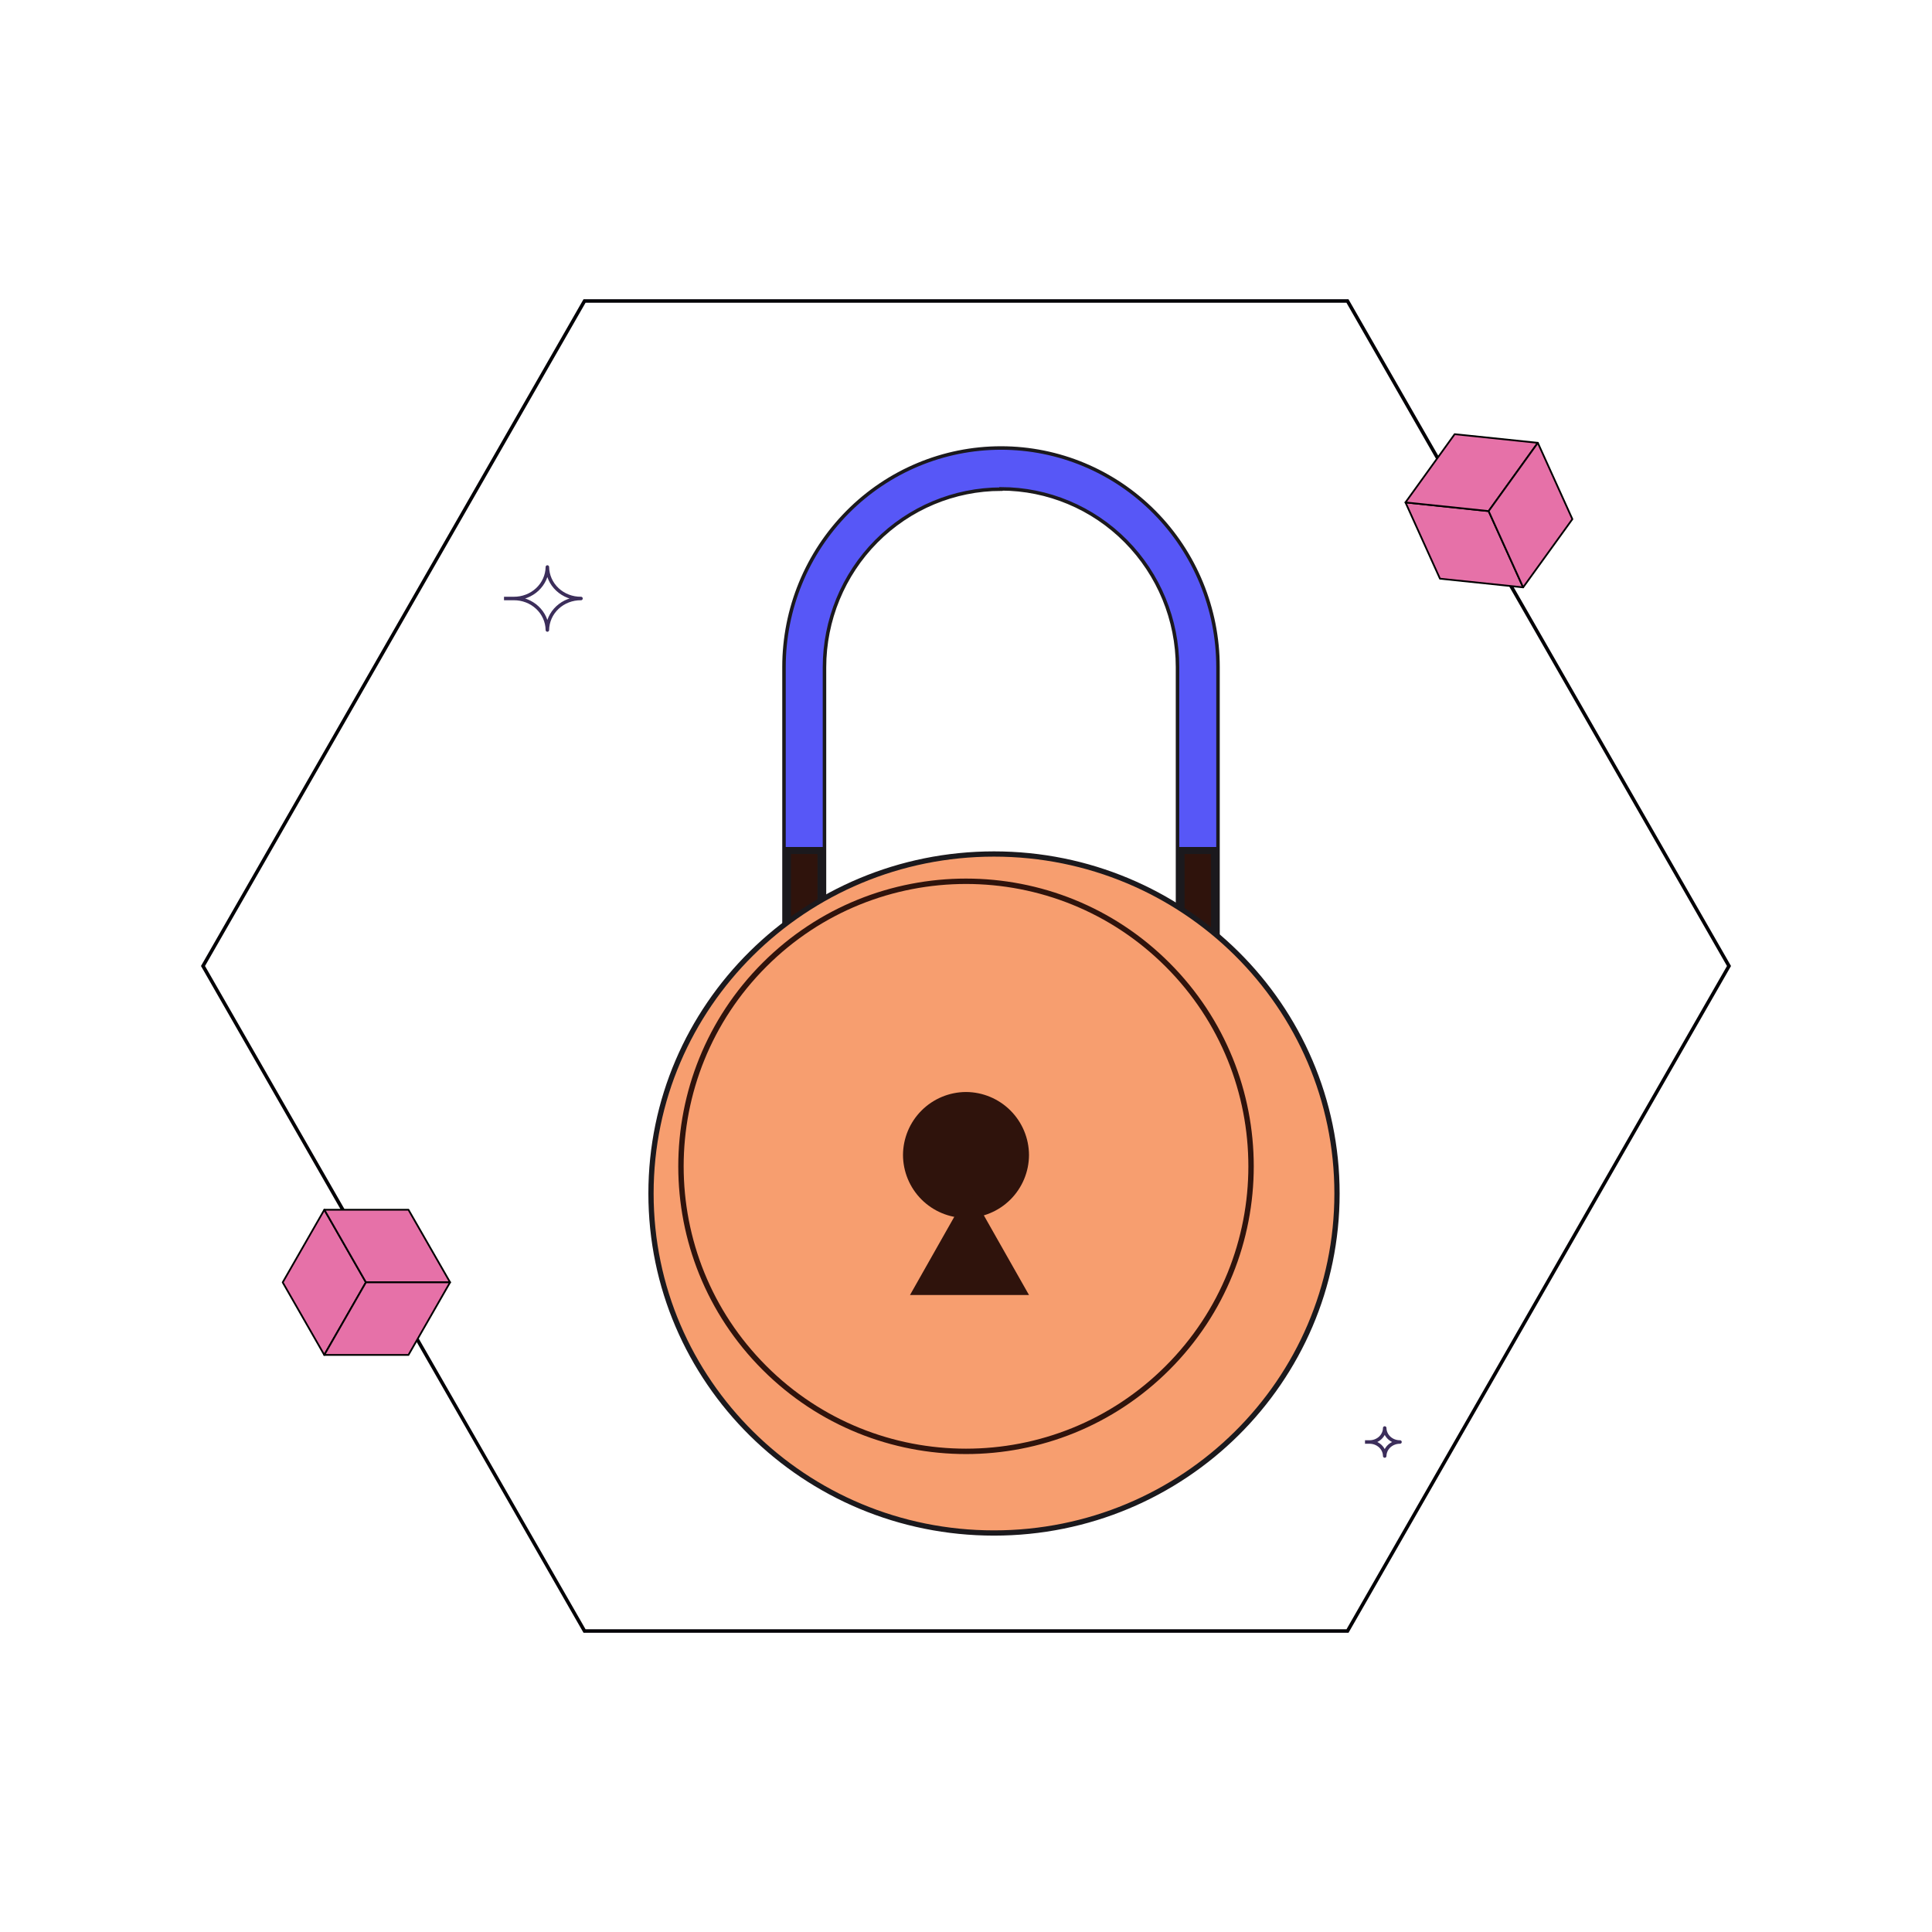 <svg width="276" height="276" viewBox="0 0 276 276" fill="none" xmlns="http://www.w3.org/2000/svg">
<g filter="url(#filter0_dd_1382_12313)">
<path d="M139 188C130.782 187.991 122.904 184.693 117.093 178.83C111.281 172.967 108.011 165.017 108 156.724V91.284C108 82.987 111.266 75.03 117.08 69.163C122.893 63.296 130.778 60 139 60C147.222 60 155.107 63.296 160.92 69.163C166.734 75.03 170 82.987 170 91.284V156.682C170 164.982 166.735 172.943 160.922 178.815C155.11 184.687 147.225 187.991 139 188ZM139 65.879C132.314 65.885 125.904 68.569 121.176 73.34C116.449 78.111 113.79 84.58 113.783 91.327V156.724C113.803 163.463 116.468 169.918 121.194 174.678C125.92 179.438 132.323 182.115 139 182.121C145.684 182.115 152.093 179.432 156.821 174.663C161.548 169.894 164.208 163.427 164.217 156.682V91.284C164.21 84.537 161.551 78.068 156.824 73.297C152.096 68.526 145.686 65.843 139 65.836V65.879Z" fill="#5757F7" stroke="#1B191D" stroke-width="0.5" stroke-miterlimit="10"/>
<path d="M164.725 156.627V156.627V117.5H169.5V156.627C169.5 164.817 166.285 172.67 160.565 178.46C154.844 184.249 147.087 187.5 139 187.5C130.913 187.5 123.156 184.249 117.435 178.46C111.715 172.67 108.5 164.817 108.5 156.627V117.5H113.283L113.283 156.627L113.283 156.627C113.292 163.523 116.003 170.134 120.824 175.011C125.644 179.888 132.181 182.632 138.999 182.639H139C145.821 182.634 152.359 179.891 157.182 175.014C162.004 170.137 164.716 163.524 164.725 156.627Z" fill="#2F130C" stroke="#1B191D"/>
<path d="M138 215C165.062 215 187 193.286 187 166.5C187 139.714 165.062 118 138 118C110.938 118 89 139.714 89 166.5C89 193.286 110.938 215 138 215Z" fill="#F79E6F" stroke="#1B191D" stroke-width="0.75" stroke-miterlimit="10"/>
</g>
<path d="M166.796 195.412C182.699 179.509 182.699 153.726 166.796 137.823C150.893 121.92 125.11 121.92 109.207 137.823C93.305 153.726 93.305 179.509 109.207 195.412C125.11 211.314 150.893 211.314 166.796 195.412Z" stroke="#2F130C" stroke-width="0.77" stroke-linecap="round" stroke-linejoin="round"/>
<path d="M138 174C135.617 173.993 133.333 173.043 131.647 171.358C129.961 169.673 129.009 167.389 129 165.004C129.009 162.619 129.96 160.334 131.646 158.647C133.332 156.961 135.616 156.009 138 156C140.384 156.009 142.668 156.961 144.354 158.647C146.04 160.334 146.991 162.619 147 165.004C146.991 167.389 146.039 169.673 144.353 171.358C142.667 173.043 140.383 173.993 138 174Z" fill="#2F130C"/>
<path d="M138.496 185H130L134.244 177.504L138.496 170L142.748 177.504L147 185H138.496Z" fill="#2F130C"/>
<path d="M192.504 233H83.504L29 138L83.504 43H192.496L247 138L192.504 233Z" stroke="#030106" stroke-width="0.5" stroke-miterlimit="10"/>
<path d="M217.59 83.908L205.71 82.668L200.781 71.773L212.661 73.014L217.59 83.908Z" fill="#E671A8" stroke="black" stroke-width="0.25" stroke-linecap="round" stroke-linejoin="round"/>
<path d="M212.661 73.014L200.781 71.773L207.809 62.026L219.689 63.259L212.661 73.014Z" fill="#E671A8" stroke="black" stroke-width="0.25" stroke-linecap="round" stroke-linejoin="round"/>
<path d="M219.689 63.259L224.626 74.161L217.59 83.908L212.661 73.014L219.689 63.259Z" fill="#E671A8" stroke="black" stroke-width="0.25" stroke-linecap="round" stroke-linejoin="round"/>
<path d="M46.326 193.563L40.386 183.196L46.335 172.82L52.275 183.188L46.326 193.563Z" fill="#E671A8" stroke="black" stroke-width="0.25" stroke-linecap="round" stroke-linejoin="round"/>
<path d="M52.275 183.188L46.335 172.82H58.35L64.299 183.188H52.275Z" fill="#E671A8" stroke="black" stroke-width="0.25" stroke-linecap="round" stroke-linejoin="round"/>
<path d="M64.299 183.188L58.35 193.563H46.326L52.275 183.188H64.299Z" fill="#E671A8" stroke="black" stroke-width="0.25" stroke-linecap="round" stroke-linejoin="round"/>
<path d="M72 85.5H73.384M73.384 85.5C74.643 85.514 75.856 85.048 76.758 84.204C77.661 83.361 78.178 82.209 78.196 81C78.213 82.208 78.728 83.36 79.629 84.204C80.529 85.048 81.742 85.514 83 85.5C81.742 85.486 80.529 85.952 79.629 86.796C78.728 87.64 78.213 88.792 78.196 90C78.178 88.791 77.661 87.639 76.758 86.796C75.856 85.952 74.643 85.486 73.384 85.5Z" stroke="#3C2E5B" stroke-width="0.5" stroke-linejoin="round"/>
<path d="M195 206H195.633M195.633 206C195.916 206.003 196.197 205.954 196.46 205.855C196.723 205.757 196.963 205.61 197.166 205.425C197.369 205.239 197.53 205.018 197.642 204.773C197.754 204.529 197.813 204.266 197.816 204C197.82 204.266 197.879 204.529 197.991 204.773C198.102 205.018 198.264 205.239 198.467 205.425C198.67 205.61 198.91 205.757 199.173 205.855C199.436 205.954 199.717 206.003 200 206C199.717 205.997 199.436 206.046 199.173 206.145C198.91 206.243 198.67 206.39 198.467 206.575C198.264 206.761 198.102 206.982 197.991 207.227C197.879 207.471 197.82 207.734 197.816 208C197.813 207.734 197.754 207.471 197.642 207.227C197.53 206.982 197.369 206.761 197.166 206.575C196.963 206.39 196.723 206.243 196.46 206.145C196.197 206.046 195.916 205.997 195.633 206Z" stroke="#3C2E5B" stroke-width="0.5" stroke-linejoin="round"/>
<defs>
<filter id="filter0_dd_1382_12313" x="87.625" y="58.75" width="103.75" height="160.625" filterUnits="userSpaceOnUse" color-interpolation-filters="sRGB">
<feFlood flood-opacity="0" result="BackgroundImageFix"/>
<feColorMatrix in="SourceAlpha" type="matrix" values="0 0 0 0 0 0 0 0 0 0 0 0 0 0 0 0 0 0 127 0" result="hardAlpha"/>
<feOffset/>
<feGaussianBlur stdDeviation="0.5"/>
<feColorMatrix type="matrix" values="0 0 0 0 0.063 0 0 0 0 0.024 0 0 0 0 0.141 0 0 0 0.5 0"/>
<feBlend mode="normal" in2="BackgroundImageFix" result="effect1_dropShadow_1382_12313"/>
<feColorMatrix in="SourceAlpha" type="matrix" values="0 0 0 0 0 0 0 0 0 0 0 0 0 0 0 0 0 0 127 0" result="hardAlpha"/>
<feOffset dx="4" dy="4"/>
<feColorMatrix type="matrix" values="0 0 0 0 0.063 0 0 0 0 0.024 0 0 0 0 0.141 0 0 0 0.6 0"/>
<feBlend mode="normal" in2="effect1_dropShadow_1382_12313" result="effect2_dropShadow_1382_12313"/>
<feBlend mode="normal" in="SourceGraphic" in2="effect2_dropShadow_1382_12313" result="shape"/>
</filter>
</defs>
</svg>
